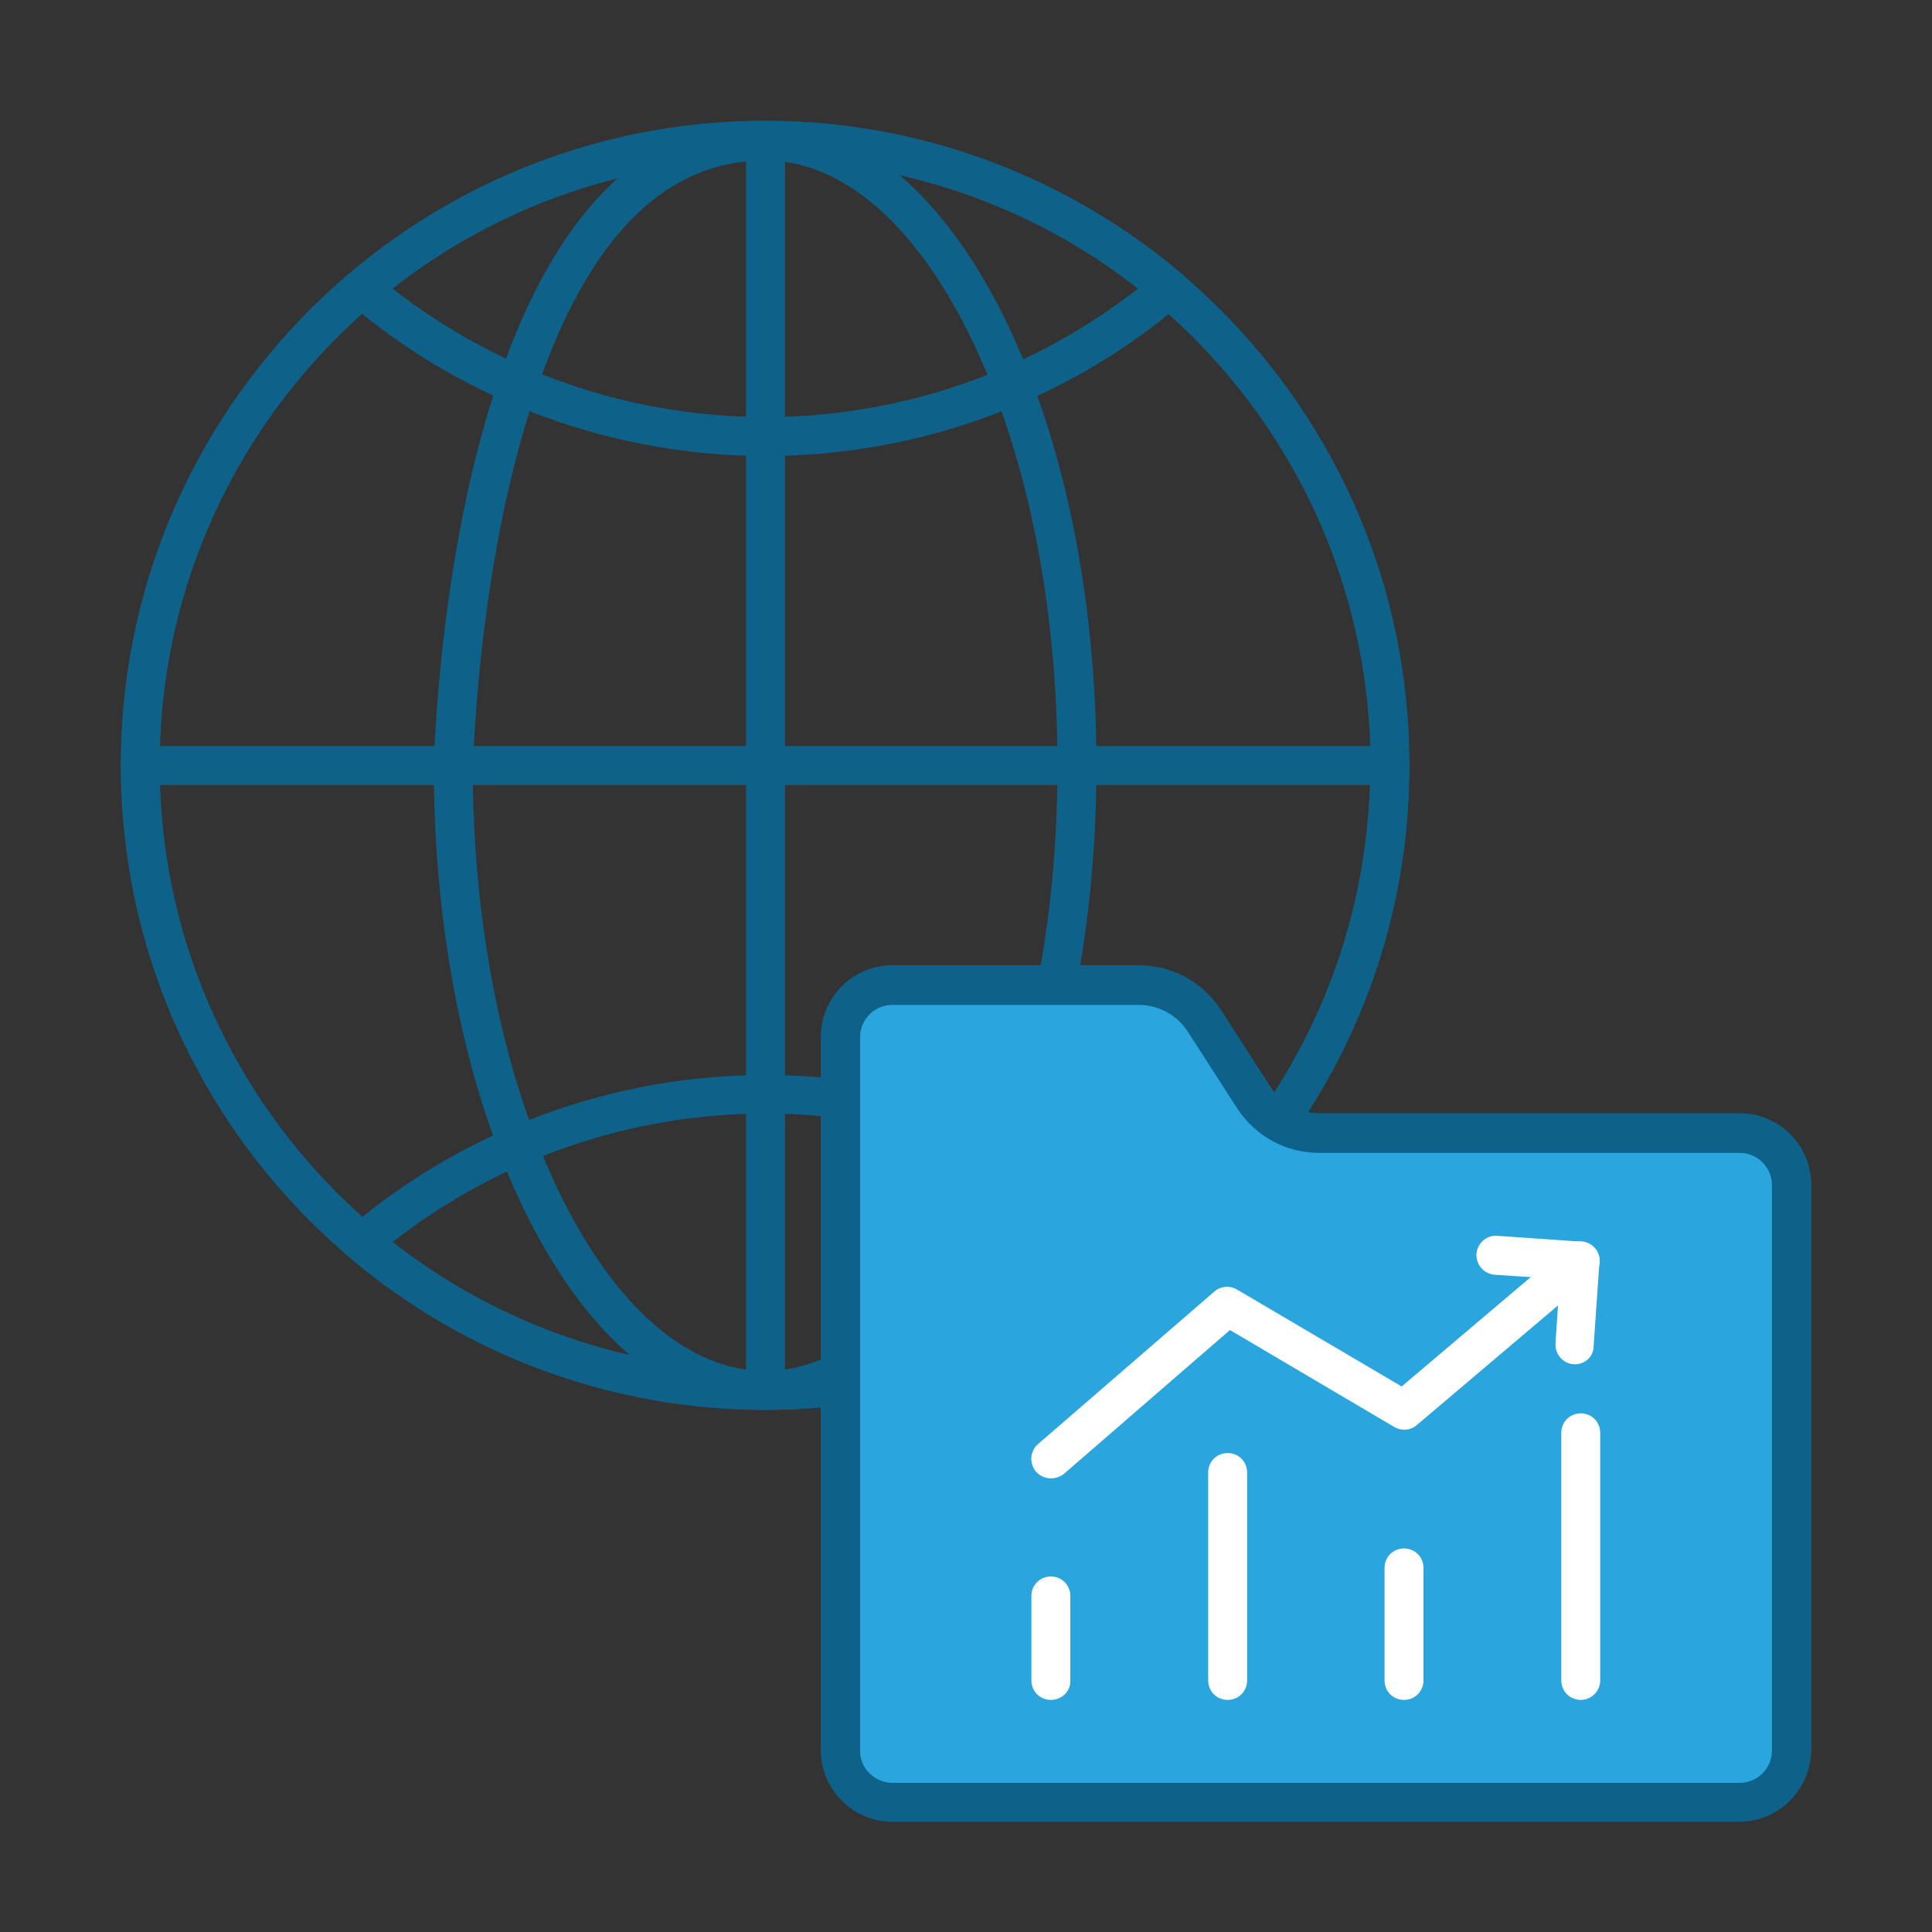 <svg width="80" height="80" viewBox="0 0 80 80" fill="none" xmlns="http://www.w3.org/2000/svg">
<rect x="0" y="0" width="80" height="80" fill="#333333" stroke="none"/>
<path d="M31.697 58.362C31.246 58.362 30.891 58.008 30.891 57.556V5.822C30.891 5.371 31.246 5.016 31.697 5.016C32.149 5.016 32.503 5.371 32.503 5.822V57.573C32.503 58.008 32.149 58.362 31.697 58.362Z" fill="#0E628A"/>
<path d="M57.556 32.504H5.806C5.355 32.504 5 32.149 5 31.697C5 31.246 5.355 30.891 5.806 30.891H57.556C58.008 30.891 58.362 31.246 58.362 31.697C58.362 32.149 58.008 32.504 57.556 32.504Z" fill="#0E628A"/>
<path d="M53.268 46.755C53.107 46.755 52.962 46.707 52.817 46.626C52.446 46.384 52.349 45.884 52.591 45.514C55.3 41.419 56.734 36.647 56.734 31.697C56.734 31.246 57.089 30.891 57.54 30.891C57.992 30.891 58.346 31.246 58.346 31.697C58.346 36.953 56.815 42.047 53.929 46.4C53.8 46.626 53.542 46.755 53.268 46.755Z" fill="#0E628A"/>
<path d="M31.681 58.379C27.909 58.379 24.41 55.525 21.831 50.35C19.332 45.352 17.962 38.726 17.962 31.697C17.962 31.681 17.962 31.649 17.962 31.633C17.962 31.617 17.962 31.584 17.962 31.536C18.058 29.263 18.429 23.379 20.025 17.72C21.041 14.076 22.395 11.159 24.023 9.063C26.119 6.37 28.699 5.016 31.681 5.016C35.454 5.016 38.952 7.87 41.532 13.045C44.03 18.042 45.401 24.668 45.401 31.697C45.401 34.889 45.111 37.985 44.562 40.919C43.514 48.109 40.21 53.977 35.26 57.46C35.228 57.476 35.196 57.508 35.163 57.524C34.051 58.088 32.89 58.379 31.681 58.379ZM19.574 31.713C19.574 38.485 20.896 44.853 23.282 49.625C25.571 54.219 28.57 56.767 31.681 56.767C32.6 56.767 33.519 56.541 34.374 56.122C38.952 52.897 41.999 47.416 42.966 40.693C42.966 40.677 42.966 40.677 42.966 40.661C43.514 37.824 43.789 34.809 43.789 31.713C43.789 24.926 42.483 18.558 40.097 13.77C37.807 9.175 34.809 6.644 31.681 6.644C27.119 6.644 23.733 10.514 21.589 18.171C20.041 23.669 19.671 29.408 19.59 31.617C19.574 31.633 19.574 31.681 19.574 31.713Z" fill="#0E628A"/>
<path d="M31.713 18.881C25.394 18.881 19.268 16.64 14.463 12.561C14.286 12.4 14.173 12.19 14.173 11.948C14.173 11.707 14.27 11.481 14.463 11.336C19.268 7.257 25.378 5.016 31.681 5.016C37.985 5.016 44.111 7.257 48.931 11.336C49.109 11.497 49.222 11.707 49.222 11.948C49.222 12.19 49.125 12.416 48.931 12.561C44.143 16.64 38.017 18.881 31.713 18.881ZM16.253 11.948C20.638 15.382 26.087 17.268 31.697 17.268C37.308 17.268 42.741 15.382 47.126 11.948C42.725 8.498 37.276 6.628 31.681 6.628C26.087 6.628 20.654 8.498 16.253 11.948Z" fill="#0E628A"/>
<path d="M31.713 58.379C25.394 58.379 19.268 56.138 14.463 52.059C14.286 51.898 14.173 51.688 14.173 51.446C14.173 51.205 14.27 50.979 14.463 50.834C19.268 46.755 25.394 44.514 31.681 44.514C37.985 44.514 44.111 46.755 48.931 50.834C49.109 50.995 49.222 51.205 49.222 51.446C49.222 51.688 49.125 51.914 48.931 52.059C44.143 56.138 38.017 58.379 31.713 58.379ZM16.253 51.43C20.638 54.864 26.087 56.75 31.697 56.75C37.308 56.75 42.741 54.864 47.126 51.43C42.725 47.98 37.276 46.11 31.681 46.11C26.087 46.11 20.654 47.996 16.253 51.43Z" fill="#0E628A"/>
<path d="M31.681 58.379C16.978 58.379 5 46.4 5 31.681C5 16.978 16.978 5 31.681 5C46.384 5 58.362 16.978 58.362 31.681C58.379 46.4 46.4 58.379 31.681 58.379ZM31.681 6.612C17.865 6.612 6.612 17.865 6.612 31.681C6.612 45.514 17.865 56.75 31.681 56.75C45.498 56.75 56.75 45.514 56.75 31.681C56.75 17.865 45.514 6.612 31.681 6.612Z" fill="#0E628A"/>
<path d="M36.953 74.629C35.76 74.629 34.793 73.662 34.793 72.469V42.934C34.793 41.741 35.76 40.774 36.953 40.774H47.158C48.254 40.774 49.286 41.338 49.883 42.257L51.914 45.417C52.511 46.336 53.526 46.9 54.639 46.9H72.05C73.243 46.9 74.21 47.867 74.21 49.06V72.453C74.21 73.646 73.243 74.613 72.05 74.613C69.599 74.629 36.131 74.629 36.953 74.629Z" fill="#2BA5DD"/>
<path d="M72.018 75.435H36.937H36.921C35.309 75.419 33.987 74.097 33.987 72.469V42.934C33.987 41.306 35.309 39.968 36.953 39.968H47.158C48.544 39.968 49.802 40.661 50.56 41.822L52.591 44.982C53.042 45.675 53.8 46.094 54.622 46.094H72.034C73.662 46.094 75 47.416 75 49.06V72.453C74.984 74.097 73.662 75.435 72.018 75.435ZM36.953 73.823H72.034C72.775 73.823 73.372 73.227 73.372 72.485V49.077C73.372 48.335 72.775 47.738 72.034 47.738H54.622C53.236 47.738 51.978 47.045 51.221 45.884L49.189 42.725C48.738 42.031 47.98 41.612 47.158 41.612H36.953C36.212 41.612 35.615 42.209 35.615 42.95V72.485C35.599 73.21 36.212 73.823 36.953 73.823Z" fill="#0E628A"/>
<path d="M43.514 70.389C43.063 70.389 42.708 70.034 42.708 69.583V66.085C42.708 65.633 43.063 65.279 43.514 65.279C43.966 65.279 44.321 65.633 44.321 66.085V69.583C44.337 70.034 43.966 70.389 43.514 70.389Z" fill="white"/>
<path d="M50.834 70.389C50.382 70.389 50.028 70.034 50.028 69.583V60.974C50.028 60.523 50.382 60.168 50.834 60.168C51.285 60.168 51.64 60.523 51.64 60.974V69.583C51.64 70.034 51.285 70.389 50.834 70.389Z" fill="white"/>
<path d="M58.137 70.389C57.685 70.389 57.331 70.034 57.331 69.583V64.924C57.331 64.473 57.685 64.118 58.137 64.118C58.588 64.118 58.943 64.473 58.943 64.924V69.583C58.943 70.034 58.588 70.389 58.137 70.389Z" fill="white"/>
<path d="M65.456 70.389C65.005 70.389 64.65 70.034 64.65 69.583V59.33C64.65 58.878 65.005 58.524 65.456 58.524C65.907 58.524 66.262 58.878 66.262 59.33V69.583C66.262 70.034 65.891 70.389 65.456 70.389Z" fill="white"/>
<path d="M43.514 61.216C43.289 61.216 43.063 61.119 42.902 60.942C42.612 60.603 42.644 60.087 42.982 59.797L50.285 53.478C50.544 53.252 50.93 53.22 51.221 53.397L58.04 57.411L64.908 51.591C65.246 51.301 65.762 51.35 66.052 51.688C66.343 52.027 66.294 52.543 65.956 52.833L58.669 59.007C58.411 59.233 58.04 59.265 57.734 59.088L50.93 55.074L44.063 61.023C43.901 61.151 43.708 61.216 43.514 61.216Z" fill="white"/>
<path d="M65.214 56.492C65.198 56.492 65.182 56.492 65.166 56.492C64.714 56.46 64.392 56.073 64.408 55.638L64.585 52.962L61.893 52.784C61.442 52.752 61.119 52.365 61.135 51.93C61.168 51.479 61.554 51.14 61.99 51.172L65.472 51.414C65.924 51.446 66.246 51.833 66.23 52.269L65.988 55.751C65.988 56.17 65.633 56.492 65.214 56.492Z" fill="white"/>
</svg>
